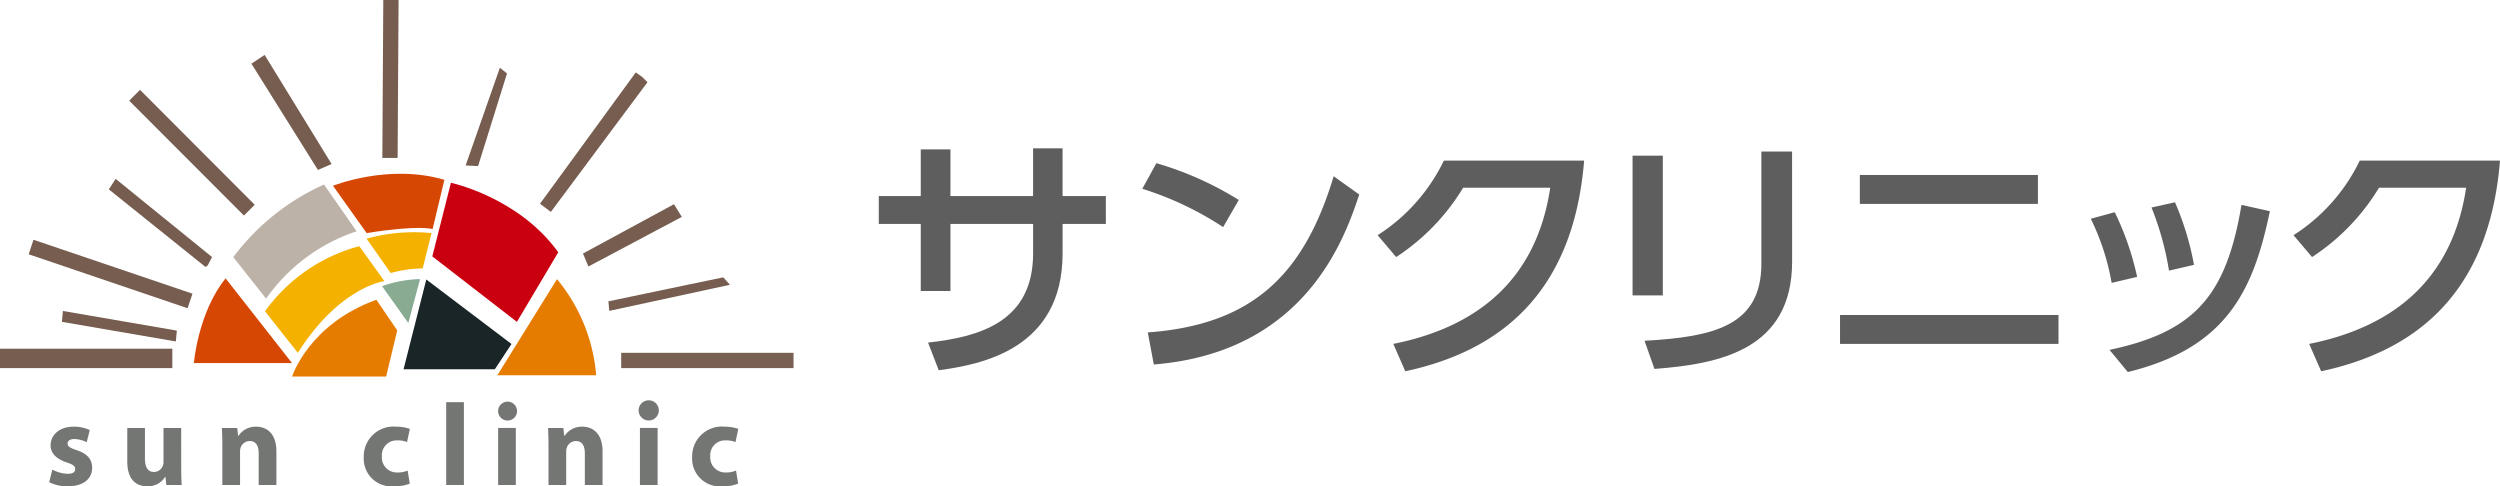 <svg xmlns="http://www.w3.org/2000/svg" xmlns:xlink="http://www.w3.org/1999/xlink" width="293.038" height="57" viewBox="0 0 293.038 57"><defs><clipPath id="a"><rect width="93.014" height="57" fill="none"/></clipPath><clipPath id="b"><rect width="190.031" height="26.221" fill="none"/></clipPath></defs><g transform="translate(-179.993 -59.5)"><g transform="translate(-343.5 18.5)"><g transform="translate(523.493 41)"><rect width="20.2" height="2.276" transform="translate(0 40.873)" fill="#765d4f"/><path d="M19.989,36.9,6.637,34.6l.115-1.274,13.355,2.3Z" transform="translate(0.622 3.125)" fill="#765d4f"/><path d="M23,29.5,11.662,20.4l.8-1.232,11.3,9.166-.51.98" transform="translate(1.094 1.797)" fill="#765d4f"/><path d="M41.086,0l-.113,18.511h1.792L42.877,0Z" transform="translate(3.842 0)" fill="#765d4f"/><path d="M27.293,24.363,13.847,10.9l1.267-1.271L28.559,23.1Z" transform="translate(1.298 0.903)" fill="#765d4f"/><path d="M21.7,33.72,3.069,27.394l.571-1.7,18.633,6.321Z" transform="translate(0.288 2.41)" fill="#765d4f"/><path d="M49.9,18.716,53.914,7.258l.837.673L51.36,18.786Z" transform="translate(4.679 0.681)" fill="#765d4f"/><path d="M62.476,27.663l10.666-5.779.917,1.486L63.113,29.185Z" transform="translate(5.858 2.052)" fill="#765d4f"/><rect width="20.201" height="1.794" transform="translate(72.813 41.355)" fill="#776051"/><g transform="translate(0 0)"><g clip-path="url(#a)"><path d="M53.3,41.181H64.882a20.2,20.2,0,0,0-4.591-11.265Z" transform="translate(4.997 2.805)" fill="#e57c00"/><path d="M43.627,35.713l-1.3,5.411H31.3s1.963-6.154,9.88-9Z" transform="translate(2.935 3.012)" fill="#e57c00"/><path d="M43.247,40.477h10.7L55.9,37.511l-9.987-7.558Z" transform="translate(4.055 2.809)" fill="#192527"/><path d="M56.246,35.89l-9.918-7.671,2.183-8.633s7.954,1.7,12.582,8.15Z" transform="translate(4.344 1.837)" fill="#ca0011"/><path d="M47.361,25.106s-1.564-.518-7.726.469L35.686,20.03s6.52-2.631,13.058-.7Z" transform="translate(3.346 1.746)" fill="#d64704"/><path d="M39.455,25.255a21.093,21.093,0,0,0-10.607,7.894L25,28.289a27.086,27.086,0,0,1,10.639-8.517Z" transform="translate(2.344 1.854)" fill="#bdb2a8"/><path d="M46.9,24.987l-1.036,4.139a15.382,15.382,0,0,0-3.752.546l-2.826-4.029a21.044,21.044,0,0,1,7.614-.655" transform="translate(3.683 2.331)" fill="#f4b100"/><path d="M32.252,38.887,28.4,34.011A19.934,19.934,0,0,1,39.459,26.38l2.937,4.1s-5.236.639-10.145,8.409" transform="translate(2.663 2.474)" fill="#f4b100"/><path d="M40.945,30.74l3.076,4.32L45.4,29.911a14.061,14.061,0,0,0-4.452.829" transform="translate(3.839 2.805)" fill="#89ab92"/><path d="M32.277,39.758h-11.5s.485-5.927,3.72-9.928Z" transform="translate(1.948 2.797)" fill="#d64704"/><path d="M34.74,19.37,26.945,6.915l1.547-1.03L36.34,18.671Z" transform="translate(2.527 0.552)" fill="#765d4f"/><path d="M70.471,8.907,59.143,24.113l-1.273-.959L69.1,7.755l.757.549" transform="translate(5.426 0.727)" fill="#765d4f"/><path d="M79.448,30.594,65.307,33.65,65.2,32.531l13.463-2.811" transform="translate(6.113 2.787)" fill="#765d4f"/><path d="M5.642,50.754a4.055,4.055,0,0,0,1.788.492c.626,0,.885-.2.885-.545s-.2-.517-.967-.779c-1.39-.451-1.924-1.218-1.911-2,0-1.257,1.064-2.2,2.716-2.2a4.351,4.351,0,0,1,1.873.4L9.67,47.544a3.519,3.519,0,0,0-1.453-.371c-.5,0-.788.206-.788.534s.258.493,1.08.778c1.27.424,1.788,1.083,1.8,2.053,0,1.257-.968,2.174-2.881,2.174a4.7,4.7,0,0,1-2.158-.478Z" transform="translate(0.494 4.288)" fill="#747674"/><path d="M19.961,50.4c0,.876.027,1.586.055,2.146h-1.8l-.1-.946h-.042a2.365,2.365,0,0,1-2.088,1.1c-1.365,0-2.347-.85-2.347-2.913V45.865h2.073v3.6c0,.966.316,1.555,1.053,1.555a1.11,1.11,0,0,0,1.04-.725,1.168,1.168,0,0,0,.08-.452V45.865h2.075Z" transform="translate(1.279 4.301)" fill="#747674"/><path d="M23.832,48.009c0-.835-.026-1.529-.052-2.131h1.8l.1.926h.039a2.408,2.408,0,0,1,2.062-1.078c1.364,0,2.388.915,2.388,2.885v3.951H28.091V48.856c0-.862-.3-1.447-1.05-1.447a1.141,1.141,0,0,0-1.065.777,1.554,1.554,0,0,0-.068.521v3.856H23.832Z" transform="translate(2.23 4.288)" fill="#747674"/><path d="M44.376,52.4a4.745,4.745,0,0,1-1.858.314,3.25,3.25,0,0,1-3.535-3.432A3.485,3.485,0,0,1,42.8,45.726a4.81,4.81,0,0,1,1.587.257l-.329,1.549a2.781,2.781,0,0,0-1.16-.2,1.729,1.729,0,0,0-1.789,1.87,1.755,1.755,0,0,0,1.831,1.891,2.834,2.834,0,0,0,1.186-.224Z" transform="translate(3.655 4.288)" fill="#747674"/><rect width="2.075" height="9.706" transform="translate(52.301 47.141)" fill="#747674"/><path d="M54.418,45.254a1.108,1.108,0,1,1,1.19-1.106,1.1,1.1,0,0,1-1.177,1.106Zm-1.024.874h2.073v6.684H53.394Z" transform="translate(4.995 4.036)" fill="#747674"/><path d="M58.785,48.009c0-.835-.027-1.529-.055-2.131h1.8l.1.926h.042a2.4,2.4,0,0,1,2.062-1.078c1.364,0,2.388.915,2.388,2.885v3.951H63.044V48.856c0-.862-.3-1.447-1.051-1.447a1.142,1.142,0,0,0-1.064.777,1.5,1.5,0,0,0-.069.521v3.856H58.785Z" transform="translate(5.507 4.288)" fill="#747674"/><path d="M69.614,45.254a1.184,1.184,0,1,1,.01,0Zm-1.025.874h2.074v6.684H68.59Z" transform="translate(6.42 4.036)" fill="#747674"/><path d="M79.569,52.4a4.727,4.727,0,0,1-1.855.314,3.252,3.252,0,0,1-3.538-3.432A3.484,3.484,0,0,1,78,45.726a4.787,4.787,0,0,1,1.585.257l-.327,1.549a2.784,2.784,0,0,0-1.162-.2A1.729,1.729,0,0,0,76.3,49.2a1.756,1.756,0,0,0,1.832,1.891,2.827,2.827,0,0,0,1.186-.224Z" transform="translate(6.955 4.288)" fill="#747674"/></g></g></g></g><g transform="translate(283 76.89)"><g transform="translate(0 0)" clip-path="url(#b)"><path d="M26.616,5.593V8.862H21.545v3.45c0,11.219-9.5,13.021-14.519,13.695l-1.252-3.24C11.7,22.1,18.088,20.414,18.088,12.312V8.862H8.4v7.856H4.919V8.862H0V5.593H4.919V.123H8.4v5.47h9.686V0h3.456V5.593Z" transform="translate(0 0)" fill="#5f5e5e"/><path d="M25.293,8.38a37.842,37.842,0,0,0-9.475-4.491l1.65-3A38.54,38.54,0,0,1,27.126,5.2ZM16.46,20.725c12.13-.885,18.272-6.6,21.789-18.305l3,2.142c-1.654,4.915-6.177,18.487-24.081,19.922Z" transform="translate(15.07 0.849)" fill="#5f5e5e"/><path d="M31.78,22.219c8.86-1.773,16.653-6.692,18.395-18.305H39.967a25.391,25.391,0,0,1-7.852,8.127L29.944,9.477A21.362,21.362,0,0,0,37.706.735H54.148c-1.287,15.891-10.242,22.4-20.963,24.692Z" transform="translate(28.529 0.701)" fill="#5f5e5e"/><path d="M48.792,17.056H45.246V.676h3.546Zm15.157-3.972c0,10.33-8.463,12.009-16.134,12.589l-1.166-3.3c8.071-.455,13.695-1.711,13.695-9.041V.188h3.6Z" transform="translate(43.108 0.18)" fill="#5f5e5e"/><path d="M83.308,21.4H57.7v-3.39H83.308ZM80.895,4.99H60.022V1.6H80.895Z" transform="translate(54.973 1.521)" fill="#5f5e5e"/><path d="M75.2,12.683a27.958,27.958,0,0,0-2.447-7.518L75.563,4.4a33.409,33.409,0,0,1,2.623,7.579Zm-.248,7.852c9.9-2.107,13.663-6.233,15.466-16.995l3.329.74c-1.923,9.229-5.011,16.011-16.655,18.854Zm6.969-9.287a34.53,34.53,0,0,0-2.05-7.4l2.753-.613a33.471,33.471,0,0,1,2.228,7.336Z" transform="translate(69.311 3.085)" fill="#5f5e5e"/><path d="M86.754,22.219c8.862-1.773,16.657-6.692,18.4-18.305H94.943a25.405,25.405,0,0,1-7.85,8.127L84.92,9.477A21.354,21.354,0,0,0,92.684.735h16.44c-1.285,15.891-10.236,22.4-20.961,24.692Z" transform="translate(80.907 0.701)" fill="#5f5e5e"/></g></g></g></svg>